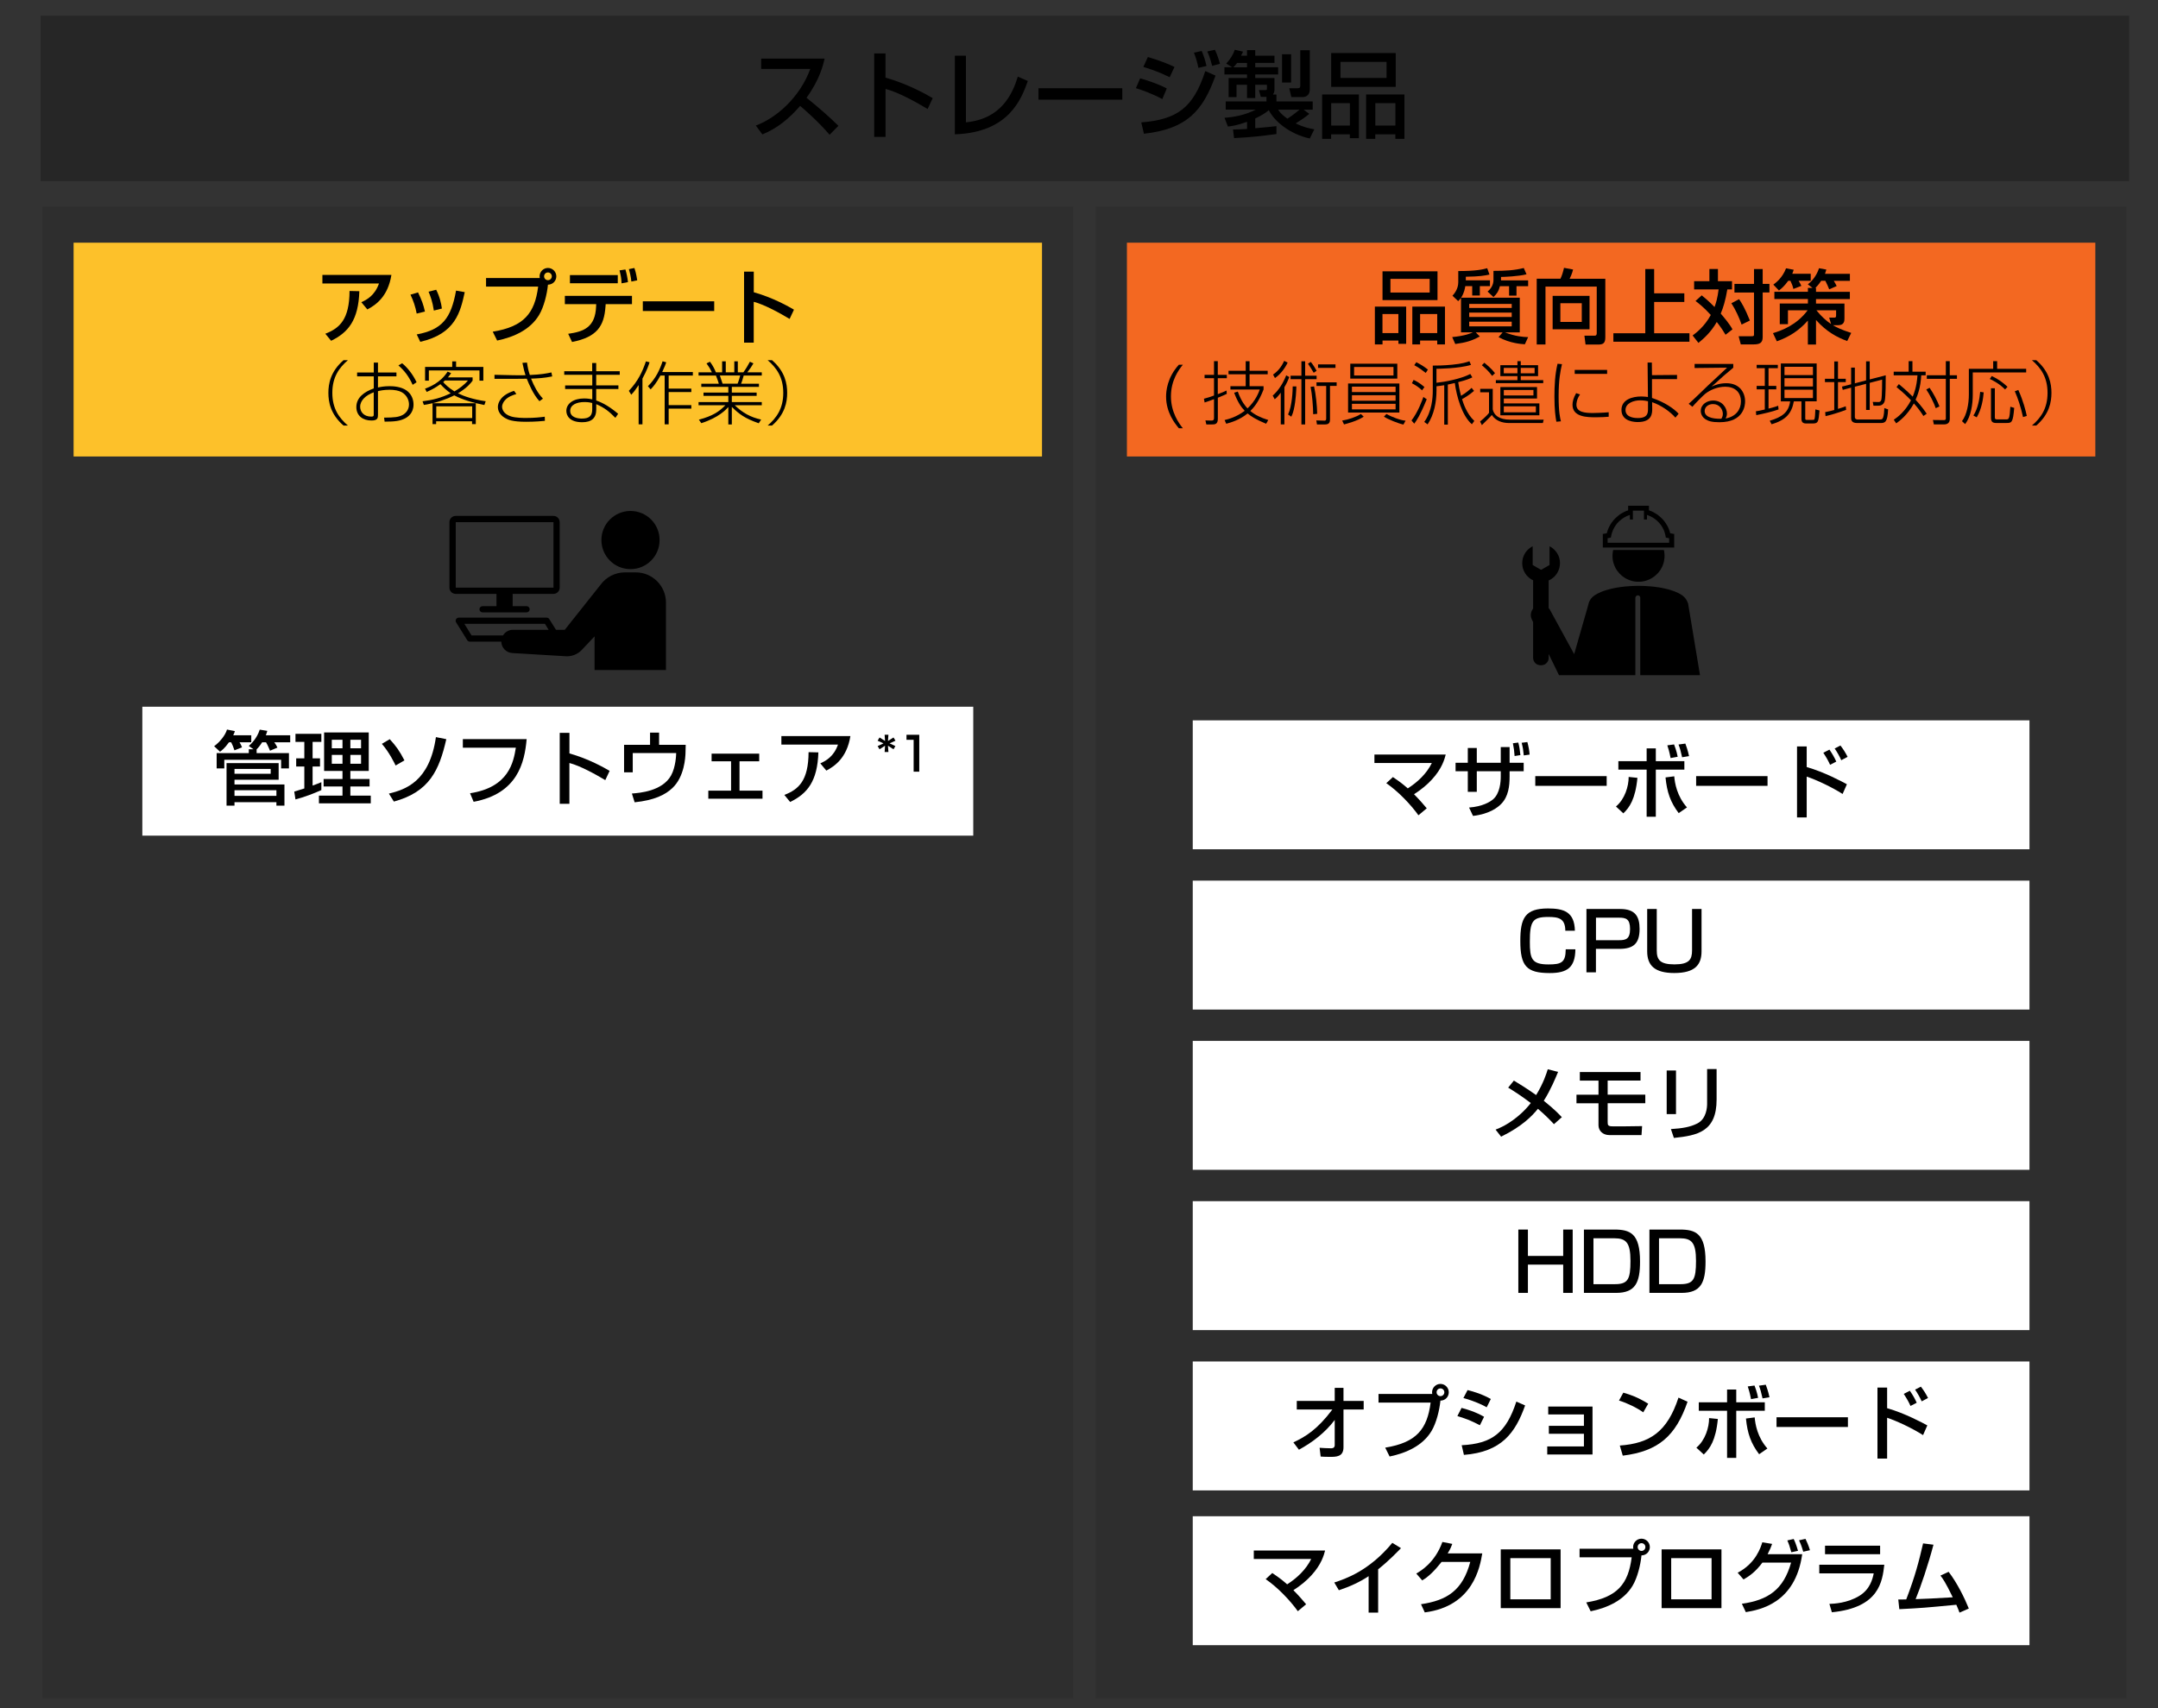 <?xml version="1.0" encoding="UTF-8"?>
<svg id="_レイヤー_1" data-name="レイヤー_1" xmlns="http://www.w3.org/2000/svg" viewBox="0 0 480 380">
  <rect x="0" y="0" width="480" height="380" fill="#333333" stroke="none"/>
  <defs>
    <style>
      .cls-1 {
        fill: #f36821;
      }

      .cls-2 {
        fill: #fff;
      }

      .cls-3 {
        isolation: isolate;
      }

      .cls-4 {
        opacity: .26;
      }

      .cls-5 {
        fill-rule: evenodd;
      }

      .cls-6 {
        opacity: .1;
      }

      .cls-7 {
        fill: #fdc12a;
      }
    </style>
  </defs>
  <g class="cls-6">
    <rect x="9.45" y="45.97" width="229.25" height="331.81"/>
  </g>
  <g class="cls-6">
    <rect x="243.74" y="45.97" width="229.25" height="331.81"/>
  </g>
  <g class="cls-3">
    <rect class="cls-7" x="16.37" y="53.99" width="215.4" height="47.56"/>
  </g>
  <g class="cls-3">
    <rect class="cls-1" x="250.66" y="53.99" width="215.4" height="47.56"/>
  </g>
  <g>
    <path d="M87.06,61.17c-.77,4.83-3.49,6.69-5.35,7.67l-1.34-1.61c1.2-.54,2.99-1.48,3.93-4.17h-12.59v-1.9h15.34ZM72.37,74.24c3.18-1.23,5.35-3.18,5.38-9.51l2.18.05c-.2,6.42-2.47,9.19-6.28,11.03l-1.29-1.57Z"/>
    <path d="M92.68,69.75c-.27-1.48-.72-2.83-1.38-4.2l1.68-.5c.84,1.72,1.2,2.75,1.54,4.26l-1.84.45ZM92.69,74.4c5.69-1.05,7.64-3.61,8.75-9.75l1.93.34c-.95,4.35-2.04,9.28-9.89,11.05l-.79-1.65ZM96.5,69.09c-.29-2-.77-3.24-1.18-4.2l1.7-.43c.8,1.56,1.13,3.11,1.27,4.18l-1.79.45Z"/>
    <path d="M109.6,73.79c6.94-1.13,9.35-4.11,10.1-10.03h-11.59v-1.91h11.96c-.02-.09-.05-.2-.05-.38,0-1.02.84-1.86,1.86-1.86s1.86.84,1.86,1.86c0,.97-.73,1.84-1.86,1.86-.21,2.15-.91,4.97-1.97,6.74-1.95,3.27-5.6,4.92-9.33,5.69l-.98-1.97ZM121.02,61.47c0,.48.39.86.86.86s.86-.38.86-.86-.38-.86-.86-.86-.86.38-.86.86Z"/>
    <path d="M140.57,65.82v1.84h-5.85l-.04.52c-.3,4.33-1.86,6.81-7.44,7.9l-.86-1.82c3.47-.48,6.04-1.45,6.21-6.1l.02-.5h-6.97v-1.84h14.93ZM137.41,61.2v1.82h-10.64v-1.82h10.64ZM138.25,63.03c-.04-1.14-.16-1.7-.45-2.88l1.31-.2c.29.97.46,1.84.57,2.81l-1.43.27ZM140.43,62.62c-.09-1-.34-2.07-.55-2.75l1.23-.25c.16.48.36,1.05.63,2.74l-1.31.27Z"/>
    <path d="M158.86,67.03v2.16h-15.88v-2.16h15.88Z"/>
    <path d="M167.66,60.43v4.58c4.35,1.23,7.74,3.18,8.94,3.88l-.97,2.06c-2-1.2-5.53-3.18-7.98-3.81v9.08h-2.15v-15.79h2.15Z"/>
    <path d="M77.38,80.13c-1.95,1.69-3.46,3.74-3.46,7.27s1.52,5.58,3.46,7.27h-.97c-2.91-2.51-3.37-5.26-3.37-7.27s.46-4.75,3.37-7.27h.97Z"/>
    <path d="M83.13,80.66h.94v2.21h4.11v.86h-4.11v2.47c.51-.11,1.32-.29,2.58-.29.83,0,2.51.09,3.74.93,1.23.86,1.59,2.15,1.59,3.16,0,1.9-1.27,2.78-1.95,3.11-1.06.51-2.07.69-4.48.69l-.12-.89c2.39-.02,3.25-.12,4.16-.61.66-.37,1.38-1.13,1.38-2.33,0-.92-.46-2.1-1.67-2.75-.58-.32-1.58-.51-2.62-.51-1.35,0-2.16.2-2.61.31v5.26c0,.69-.06,1.27-1.44,1.27-1.93,0-3.37-1.06-3.37-3,0-2.13,1.78-3.39,3.88-4.14v-2.68h-3.71v-.86h3.71v-2.21ZM83.13,87.27c-1.76.66-3.02,1.79-3.02,3.22,0,1.06.74,2.19,2.47,2.19.44,0,.55-.09.55-.43v-4.98ZM89.44,80.81c1.01.8,2.33,2.32,3.22,4.22l-.87.58c-.94-2.02-1.83-3.13-3.17-4.32l.83-.48Z"/>
    <path d="M94.55,86.46c.84-.31,3.39-1.24,5.01-3.79l.78.34c-.21.32-.37.55-.71.95h5.49v.72c-.35.48-1.17,1.56-3.25,2.82,1.36.67,3.34,1.35,6.16,1.76l-.29.84c-2.5-.48-5.01-1.23-6.7-2.15-.15.09-2.04,1.06-4.79,1.75h9.58v4.65h-.83v-.63h-7.99v.63h-.8v-4.65c-1.12.26-1.49.32-1.93.38l-.29-.81c2.3-.28,4.2-.78,6.26-1.79-.86-.58-1.58-1.23-2.29-2.02-1.2.89-2.33,1.41-3.05,1.73l-.38-.74ZM101.45,80.4v1.23h6.06v3.05h-.86v-2.28h-11.26v2.28h-.84v-3.05h6.04v-1.23h.86ZM105.03,90.4h-7.99v2.61h7.99v-2.61ZM98.96,84.65c-.11.11-.15.14-.38.35.35.4,1.12,1.23,2.5,2.07,1.09-.64,2.18-1.43,3-2.42h-5.12Z"/>
    <path d="M117.22,80.66c.15,1.06.32,1.83.63,2.76,2.47-.09,3.71-.34,4.8-.57l.18.89c-1.84.37-3.1.43-4.71.49.66,1.66,1.49,3.25,2.65,4.45l-.78.57c-1.44-1.56-2.41-3.99-2.82-5-1.29.03-2.45.03-3.02.03h-4.16v-.9l4.14.09c.77.02,2.28.02,2.76,0-.2-.61-.38-1.23-.69-2.75l1.01-.06ZM114.87,87.65c-.8.25-1.84.57-2.56,1.4-.26.29-.63.83-.63,1.44,0,.37.17,1.59,1.99,2.15,1.07.34,2.82.34,3.33.34,1.89,0,3.1-.14,4.17-.28l.03.92c-.58.06-2.15.21-4.19.21-3.04,0-4-.46-4.6-.8-.69-.37-1.67-1.2-1.67-2.48,0-1.01.69-2.7,3.6-3.6l.52.71Z"/>
    <path d="M131.72,82.58v-1.82h.89v1.82h5.24v.8h-5.24v2.36h4.94v.8h-4.94v2.55c.67.25,2.39.84,4.88,2.96l-.61.9c-1.44-1.46-2.45-2.25-4.26-3.04v1.2c0,1.89-1.04,2.82-3.11,2.82-2.79,0-3.54-1.43-3.54-2.53,0-1.61,1.58-2.76,3.96-2.76.84,0,1.46.12,1.81.2v-2.3h-6.04v-.8h6.04v-2.36h-6.24v-.8h6.24ZM131.72,89.65c-.37-.09-.83-.21-1.73-.21-1.73,0-3.16.64-3.16,1.95,0,1.5,1.73,1.73,2.58,1.73,1.82,0,2.32-.74,2.32-2.09v-1.38Z"/>
    <path d="M142.91,94.4h-.86v-8.74c-.51.78-1.06,1.56-1.64,2.15l-.54-.86c2.04-2.15,3.04-4.28,3.8-6.56l.81.2c-.17.55-.55,1.73-1.58,3.63v10.18ZM144.11,85.92c1.78-1.73,2.68-3.76,3.27-5.55l.81.23c-.14.4-.34,1-.89,2.16h6.81v.78h-5.38v2.91h5.04v.77h-5.04v2.9h5.04v.78h-5.04v3.5h-.89v-10.86h-.94c-.92,1.69-1.59,2.47-2.18,3.08l-.61-.71Z"/>
    <path d="M168.76,94.16c-3.17-1.12-4.34-2.04-5.98-3.63v3.9h-.78v-3.88c-.49.55-2.15,2.36-6.01,3.59l-.54-.78c3.07-.81,4.54-1.81,5.89-3.21h-5.96v-.71h6.62v-1.38h-5.52v-.72h5.52v-1.27h-6.01v-.71h3.89c-.12-.51-.51-1.5-.64-1.82h-3.86v-.71h2.97c-.34-.71-.67-1.27-1.2-1.99l.77-.37c.71.95,1.07,1.76,1.32,2.36h1.38v-2.45h.81v2.45h1.9v-2.45h.78v2.45h1.23c.6-.81,1.01-1.52,1.46-2.36l.78.37c-.4.69-.8,1.29-1.36,1.99h3.22v.71h-4.02c-.31,1.09-.41,1.41-.58,1.82h3.97v.71h-6.03v1.27h5.52v.72h-5.52v1.38h6.66v.71h-6.01c1.73,1.69,3.54,2.68,5.87,3.19l-.54.83ZM164.06,85.35c.23-.49.54-1.66.58-1.82h-4.52c.09.26.51,1.53.6,1.82h3.34Z"/>
    <path d="M171.72,80.13c2.91,2.51,3.37,5.26,3.37,7.27s-.46,4.75-3.37,7.27h-.97c1.95-1.69,3.47-3.74,3.47-7.27s-1.52-5.58-3.47-7.27h.97Z"/>
  </g>
  <g>
    <path d="M305.81,68.21h6.96v8.28h-1.72v-.73h-3.54v.86h-1.7v-8.41ZM319.74,66.76h-12.23v-6.4h12.23v6.4ZM307.5,74.1h3.54v-4.24h-3.54v4.24ZM318,62.04h-8.73v3.04h8.73v-3.04ZM314.14,68.21h7.26v8.41h-1.72v-.86h-3.81v.86h-1.73v-8.41ZM315.87,74.1h3.81v-4.24h-3.81v4.24Z"/>
    <path d="M324.98,66.26c-.18.23-.38.48-.64.73l-1.27-1.2c.34-.38,1.29-1.45,1.29-3v-2.49c3.92,0,5.37-.34,6.44-.63l.5,1.41c-1.05.23-2.25.45-5.26.48v.8h5.37v1.29h-2.25v2.09h-1.7v-2.09h-1.54c-.07.41-.21,1.47-.93,2.58h13.05v7.71h-3.31c2.41.91,3.97,1.02,5.17,1.06l-.73,1.59c-.79-.05-3.29-.21-5.85-1.59l.91-1.06h-5.99l.91.91c-1.82.98-3.02,1.34-5.46,1.68l-.68-1.54c2.88-.27,4.24-.88,4.61-1.06h-2.65v-7.69ZM326.79,67.61v.89h9.46v-.89h-9.46ZM326.79,69.54v.97h9.46v-.97h-9.46ZM326.79,71.56v1.04h9.46v-1.04h-9.46ZM339.54,61.02c-1.73.46-5.04.59-5.67.59v.77h6.03v1.29h-2.59v2.09h-1.65v-2.09h-2.04c-.27,1.05-.61,1.65-1.43,2.41l-1.31-1.22c.79-.64,1.31-1.56,1.31-2.56v-2.04c2.72,0,4.69-.12,6.74-.64l.61,1.4Z"/>
    <path d="M355.15,63.76h-11.39v12.88h-1.95v-14.63h5.28c.34-.73.57-1.47.79-2.43l2.02.38c-.21.89-.66,1.84-.77,2.06h7.94v13.02c0,1.31-.5,1.61-1.57,1.61h-2.83l-.25-1.98h2.31c.39,0,.43-.32.43-.59v-10.3ZM353.56,65.82v7.44h-8.21v-7.44h8.21ZM347.07,67.46v4.15h4.76v-4.15h-4.76Z"/>
    <path d="M367.93,59.86v5.4h6.71v1.91h-6.71v6.97h7.85v1.88h-16.92v-1.88h7.1v-14.29h1.97Z"/>
    <path d="M378.52,65.71c.54.43,1.5,1.22,2.84,2.59.32-.86.66-1.95.91-3.92h-5.45v-1.82h3.4v-2.72h1.9v2.72h3.13v1.82h-1.04c-.43,2.5-.91,4.06-1.47,5.38.75.88,1.99,2.33,2.61,3.51l-1.54,1.2c-.36-.61-.91-1.52-1.95-2.84-1.31,2.32-2.97,3.75-4.08,4.65l-1.29-1.65c.77-.57,2.63-1.97,4.04-4.56-1.66-1.81-2.75-2.63-3.4-3.11l1.38-1.25ZM386.82,66.55c.52.75,1.32,2.02,2.4,4.76l-1.84.89c-.54-1.56-1.36-3.34-2.27-4.74l1.72-.91ZM392.07,59.84v3.31h1.5v1.91h-1.5v9.93c0,1.38-.75,1.63-2.13,1.63h-2.74l-.48-1.82h2.81c.57,0,.61-.07.61-.45v-9.28h-4.35v-1.91h4.35v-3.31h1.93Z"/>
    <path d="M403.17,64.06l-1.06-.8c1.72-1.32,2.33-3.09,2.49-3.59l1.63.3c-.11.39-.18.63-.3.95h5.54v1.56h-3.58c.21.34.52.89.64,1.16l-1.66.73c-.18-.48-.59-1.39-.86-1.9h-.93c-.23.36-.57.86-1.29,1.59h.14v.86h7.53v1.61h-7.53v1h6.33v3.29c0,.52-.02,1.52-1.36,1.52h-1.22c.82.48,1.88,1.02,4.08,1.72l-.89,1.81c-2.24-.82-4.61-2.07-6.94-4.69v5.47h-1.81v-5.33c-1.99,2.22-4.06,3.58-6.9,4.61l-.86-1.82c1.9-.57,5.22-1.75,7.71-5.08h-4.38v3.09h-1.82v-4.6h6.26v-1h-7.46v-1.61h7.46v-.86h1.04ZM397.75,62.47c-.89,1.23-1.52,1.73-2.06,2.16l-1.25-1.31c.57-.43,2-1.47,2.83-3.63l1.7.32c-.12.36-.18.57-.32.89h4.11v1.56h-2.7c.18.29.45.75.61,1.14l-1.77.68c-.16-.68-.32-1.11-.66-1.82h-.48ZM406.87,70.66h1.14c.34,0,.39-.14.39-.54v-1.09h-4.38c1.13,1.41,2.27,2.41,3.27,3.06l-.43-1.43Z"/>
    <path d="M263.1,81.14c-.95,1.17-2.65,3.47-2.65,7.05s1.81,6.04,2.65,7.08h-.89c-.9-1.07-2.84-3.51-2.84-7.05,0-1.17.23-4.22,2.84-7.08h.89Z"/>
    <path d="M272.87,87.62c-.34.17-.86.41-1.99.86v4.71c0,1.23-.72,1.23-1.27,1.23h-1.29l-.2-.89,1.24.03c.38.02.67-.03.67-.57v-4.19c-1.06.4-1.52.55-2.09.74l-.15-.84c.74-.18,1.52-.45,2.24-.71v-3.86h-2.1v-.74h2.1v-3.04h.84v3.04h2.01v.74h-2.01v3.56c.89-.32,1.53-.61,1.95-.81l.05.75ZM272.38,93.45c1.03-.25,2.68-.71,4.48-2.06-.8-.83-1.56-1.93-2.35-4.02l.81-.26c.84,2.35,1.78,3.33,2.16,3.74,1.84-1.73,2.47-3.5,2.73-4.2h-6.53v-.74h3.4v-2.64h-3.82v-.78h3.82v-2.13h.86v2.13h4.03v.78h-4.03v2.64h3.11v.74c-1.12,2.94-2.35,4.19-2.94,4.78,1.04.88,2.27,1.47,3.99,2.01l-.48.83c-2.28-.94-3.33-1.64-4.12-2.29-1.76,1.44-3.7,2.01-4.75,2.29l-.37-.83Z"/>
    <path d="M283.08,88.01c1.37-1.2,2.33-2.81,3.01-4.51l.69.38c-.28.71-.58,1.4-1.09,2.25v8.28h-.81v-7.05c-.75.98-1.03,1.21-1.35,1.46l-.44-.81ZM286.41,80.66c-.55,1.18-1.55,2.58-2.82,3.44l-.43-.77c1.41-.94,2.1-2.24,2.48-3.05l.77.38ZM288.35,85.97c-.02.57-.08,3.01-.58,5.17-.08.31-.2.86-.55,1.56l-.72-.49c.92-1.96,1.04-5.47,1.03-6.24h.83ZM290.3,80.37v3.21h2.55v.77h-2.55v10.08h-.83v-10.08h-2.41v-.77h2.41v-3.21h.83ZM292.2,82.92c-.28-.52-.97-1.58-1.27-2.01l.63-.4c.6.75,1.01,1.46,1.29,1.98l-.64.43ZM292.29,85.97c.4,1.79.67,4.4.69,6.09l-.89.09c0-1.59-.25-4.54-.58-6.1l.78-.08ZM297.32,85.85h-1.49v7.44c0,.51-.08,1.13-1.04,1.13h-1.86l-.14-.89,1.79.05c.15,0,.4,0,.4-.41v-7.31h-2.15v-.81h4.48v.81ZM297.05,81.84h-3.88v-.78h3.88v.78Z"/>
    <path d="M303.32,92.7c-1.41.95-3.67,1.53-4.37,1.72l-.41-.86c1.38-.21,3.05-.77,4.16-1.46l.63.6ZM311.26,85.31v6.47h-11.41v-6.47h11.41ZM310.8,80.91v3.31h-10.46v-3.31h10.46ZM300.71,86.01v1.21h9.71v-1.21h-9.71ZM300.71,87.92v1.23h9.71v-1.23h-9.71ZM300.71,89.83v1.24h9.71v-1.24h-9.71ZM301.19,81.64v1.89h8.76v-1.89h-8.76ZM308.39,92.09c1.13.67,3.28,1.46,4.25,1.49l-.48.87c-1.2-.26-3.39-1.15-4.34-1.76l.57-.6Z"/>
    <path d="M313.96,93.54c1.49-1.95,2.39-4.54,2.64-5.23l.75.51c-1.49,3.62-2.28,4.77-2.78,5.43l-.61-.71ZM316.3,86.84c-.57-.6-1.5-1.21-2.25-1.58l.37-.74c.41.18,1.23.55,2.42,1.58l-.54.74ZM317.12,82.96c-.51-.41-1.55-1.21-2.55-1.72l.46-.66c1.09.57,1.67.92,2.58,1.64l-.49.74ZM327.87,86.96c-1.09.97-2.35,1.66-2.67,1.83.29.95,1.03,3.25,2.73,4.85l-.54.74c-2.21-1.9-3.4-6.21-3.8-9.17-.43.11-1.35.29-1.55.34v8.91h-.8v-8.76c-.71.12-1.26.18-1.72.23v.87c0,2.65-.54,5.44-1.98,7.61l-.74-.55c1.7-2.36,1.89-5.35,1.89-6.93v-5.6c.74,0,2.29,0,4.32-.2,2.19-.2,3.33-.58,3.83-.77l.35.81c-2.68.84-7.59.87-7.68.87v3.11c1.81-.18,5.34-.83,7.53-1.95l.45.75c-.55.26-1.21.58-3.14,1.06.09.66.25,1.62.63,3.04.18-.11,1.17-.67,2.35-1.76l.54.67Z"/>
    <path d="M332.02,91.04c.26,1.29,1.37,2.32,3.9,2.32h7.44l-.18.75h-7.5c-1.62,0-3.05-.54-3.85-1.79-.41.47-.6.66-2.22,2.25l-.4-.8c.14-.12,1.4-1.13,1.99-1.93v-4.57h-1.96v-.77h2.79v4.54ZM331.88,83.61c-.72-.98-1.33-1.55-2.27-2.36l.54-.55c.51.41,1.61,1.3,2.38,2.32l-.64.6ZM343.26,84.57v.66h-10.54v-.66h4.8v-.89h-3.8v-2.44h3.8v-.89h.74v.89h3.85v2.44h-3.85v.89h5ZM341.88,88.65h-7.39v1.09h7.91v2.65h-8.68v-6.29h8.16v2.54ZM337.52,81.84h-3.04v1.2h3.04v-1.2ZM341.08,86.76h-6.59v1.21h6.59v-1.21ZM341.62,90.4h-7.13v1.33h7.13v-1.33ZM341.34,81.84h-3.08v1.2h3.08v-1.2Z"/>
    <path d="M347.43,81.01c-.35,1.5-.75,3.46-.75,7.12s.34,4.88.51,5.6l-1.01.09c-.2-1.09-.43-2.71-.43-5.57,0-2.47.12-4.94.69-7.33l1,.09ZM351.44,87.75c-.8,1.15-.8,2.12-.8,2.3,0,1.67,1.95,1.83,3.65,1.83.23,0,2.45-.05,3.53-.17v1c-.87.06-1.61.12-2.76.12-1.95,0-5.29,0-5.29-2.78,0-.67.18-1.5.81-2.59l.86.29ZM357.47,82.29v.89h-7.21v-.89h7.21Z"/>
    <path d="M373.02,84.34h-5.57v4.19c2.79.92,4.88,2.36,5.92,3.51l-.71.87c-1.12-1.29-3.1-2.73-5.18-3.44l.02,1.38c.02,1.12-.06,3.04-3.19,3.04-.49,0-3.65,0-3.65-2.7,0-2.3,2.44-2.99,4.39-2.99.75,0,1.18.08,1.5.12l-.08-7.67h.95l.03,2.81,5.57-.05v.92ZM366.56,89.26c-.38-.08-.95-.2-1.76-.2-1.33,0-3.24.58-3.24,2.15,0,1.79,2.33,1.79,2.75,1.79,2.24,0,2.25-1.18,2.25-2.08v-1.66Z"/>
    <path d="M385.53,80.97v.83c-.48.4-1.49,1.23-2.09,1.76-1.92,1.73-2.13,1.93-2.75,2.44.8-.34,1.81-.75,3.3-.75,2.98,0,4.17,2.09,4.17,4.05,0,.74-.18,4.63-5.71,4.63-1.69,0-2.45-.26-3.08-.64-.58-.37-1.07-1.03-1.07-1.87,0-1.47,1.4-2.32,2.75-2.32,2.06,0,3.07,1.67,3.07,2.9,0,.49-.14.78-.29,1.1,2.35-.44,3.4-2.05,3.4-3.79,0-2.18-1.47-3.28-3.48-3.28-1.72,0-3.37.72-4.43,1.55-.51.4-2.3,2.22-2.88,2.91l-.83-.66c.74-.61,3.79-3.59,4.42-4.19.64-.61,3.56-3.28,4.12-3.85l-7.22.08v-.91h8.6ZM383.21,92.07c0-.95-.71-2.18-2.19-2.18-1.01,0-1.86.61-1.86,1.56,0,1.7,2.85,1.75,3.73,1.7.15-.28.32-.57.32-1.09Z"/>
    <path d="M395.59,91.09c-1.49.52-3.1.89-4.95,1.27l-.08-.86c.51-.08.89-.14,1.98-.4v-4.48h-1.81v-.77h1.81v-3.94h-1.81v-.75h4.71v.75h-2.07v3.94h1.73v.77h-1.73v4.28c.63-.17,1.62-.41,2.15-.64l.08.83ZM404.08,80.85v8.43h-2.54v3.77c0,.32.06.37.43.37h1.01c.44,0,.55-.03.6-.15.11-.26.17-1.15.21-2.19l.92.23c-.23,2.56-.26,2.9-1.55,2.9h-1.43c-.8,0-1.04-.41-1.04-1.07v-3.85h-1.69c-.46,2.53-1.61,4.12-4.95,5.09l-.41-.78c2.71-.81,4.2-1.83,4.54-4.31h-2.07v-8.43h7.97ZM403.25,81.6h-6.33v1.84h6.33v-1.84ZM403.25,84.14h-6.33v1.84h6.33v-1.84ZM403.25,86.69h-6.33v1.86h6.33v-1.86Z"/>
    <path d="M410.63,91.18c-2.15.78-3.43,1.12-4.58,1.4l-.08-.89c.89-.18,1.43-.32,2.02-.48v-6.2h-2.07v-.75h2.07v-3.85h.83v3.85h1.73v.75h-1.73v5.95c.67-.2,1.17-.37,1.73-.58l.08.8ZM415.07,84.63v-4.25h.81v4.03l3.56-.92c0,1.17,0,4.72-.21,5.63-.17.74-.66,1.13-1.43,1.13h-1.09l-.15-.84,1.24.03c.48.02.63-.38.66-.51.18-.72.18-4.42.18-4.48l-2.76.72v6.03h-.81v-5.81l-2.5.64v6.72c0,.51.41.58.67.58h4.83c.54,0,.64-.08.78-.43.18-.49.26-1.41.28-2.12l.84.29c-.15,2.9-.67,3.04-1.75,3.04h-5.15c-1.33,0-1.33-.81-1.33-1.15v-6.72l-1.86.49-.18-.72,2.04-.52v-3.71h.83v3.5l2.5-.66Z"/>
    <path d="M427.83,92.56c-.31-.49-.92-1.46-2.13-2.81-1.47,2.67-3.27,3.96-3.93,4.43l-.54-.8c.86-.58,2.53-1.84,3.83-4.33-1.46-1.5-2.53-2.38-3.22-2.94l.52-.66c1.75,1.44,2.65,2.36,3.08,2.79.29-.69.89-2.18,1.06-4.74h-5.29v-.81h3.33v-2.35h.84v2.35h2.94v.81h-.98c-.15,2.79-.84,4.51-1.26,5.43,1.36,1.47,2.04,2.48,2.47,3.11l-.74.51ZM430.56,90.81c-.32-1.04-1.38-3.13-2.1-4.16l.74-.38c.83,1.21,1.67,2.78,2.19,4.14l-.83.4ZM433.69,83.48h1.59v.8h-1.59v8.92c0,.97-.66,1.21-1.23,1.21h-2.32l-.2-.98,2.44.03c.11,0,.43,0,.43-.35v-8.83h-4.23v-.8h4.23v-3.13h.87v3.13Z"/>
    <path d="M444.22,80.35v1.7h6.46v.8h-11.88v4.94c0,2.19-.4,4.83-1.69,6.56l-.71-.66c1.09-1.41,1.53-3.91,1.53-5.89v-5.75h5.41v-1.7h.87ZM438.93,92.45c1.01-1.5,1.38-3.76,1.52-5.28l.78.12c-.11,1.35-.43,3.68-1.55,5.55l-.75-.4ZM445.98,86.64c-1.18-1.21-2.45-1.89-3.39-2.33l.43-.66c1.47.69,2.51,1.46,3.51,2.41l-.55.58ZM443.71,86.37v6.41c0,.4.05.52.49.52h1.99c.64,0,.8,0,.97-2.82l.86.26c-.28,3.27-.54,3.36-1.75,3.36h-2.27c-.8,0-1.15-.29-1.15-1.18v-6.55h.86ZM449.98,92.78c-.54-2.39-1.12-4.11-1.83-5.74l.78-.29c1.15,2.56,1.63,4.6,1.89,5.78l-.84.25Z"/>
    <path d="M452.93,80.13c2.91,2.51,3.37,5.26,3.37,7.27s-.46,4.75-3.37,7.27h-.97c1.95-1.69,3.47-3.74,3.47-7.27s-1.52-5.58-3.47-7.27h.97Z"/>
  </g>
  <g>
    <rect class="cls-2" x="31.66" y="157.22" width="184.82" height="28.68"/>
    <g>
      <path d="M50.94,165.12c-.98,1.38-1.68,1.88-2,2.11l-1.31-1.23c1.18-.84,2.49-2.4,2.86-3.7l1.75.34c-.07.29-.13.45-.36.93h4.01v1.56h-2.61c.21.34.43.77.55,1.13l-1.68.66c-.18-.59-.5-1.36-.73-1.79h-.48ZM56.38,166.68l-1.04-.73c.48-.43,1.81-1.65,2.43-3.63l1.68.27c-.07.25-.13.52-.32.98h5.42v1.56h-3.54c.25.36.5.73.7,1.18l-1.65.7c-.14-.32-.5-1.23-.89-1.88h-.86c-.48.75-.89,1.25-1.23,1.57v.84h7.19v3.4h-1.74v-1.91h-12.64v1.91h-1.7v-3.4h7.15v-.86h1.04ZM50.39,169.77h11.59v3.7h-9.82v1.04h11.11v4.72h-1.79v-.77h-9.32v.77h-1.77v-9.46ZM52.16,172.13h8.05v-1.07h-8.05v1.07ZM52.16,177.05h9.32v-1.25h-9.32v1.25Z"/>
      <path d="M65.45,176.1c.5-.14.63-.18,2.24-.7v-4.88h-1.81v-1.81h1.81v-3.67h-1.97v-1.79h5.76v1.79h-1.95v3.67h1.65v1.81h-1.65v4.24c.61-.21,1.11-.41,1.95-.75v1.75c-1.47.68-3.95,1.63-5.76,2.08l-.27-1.74ZM72.08,162.94h9.94v8.57h-4.09v1.79h4.27v1.66h-4.27v2.04h4.54v1.72h-11.53v-1.72h5.24v-2.04h-4.2v-1.66h4.2v-1.79h-4.09v-8.57ZM73.8,164.57v1.9h2.38v-1.9h-2.38ZM73.8,167.93v1.98h2.38v-1.98h-2.38ZM77.93,164.57v1.9h2.38v-1.9h-2.38ZM77.93,167.93v1.98h2.38v-1.98h-2.38Z"/>
      <path d="M88,170.31c-.23-.5-1.43-2.97-3.06-4.83l1.75-1.04c1.45,1.59,2.16,2.59,3.27,4.72l-1.97,1.14ZM86.5,176.55c3.67-.91,9.05-2.65,10.46-12.57l2.31.46c-1.59,6.96-3.77,11.73-11.66,13.88l-1.11-1.77Z"/>
      <path d="M117.14,164.44c-.46,5.2-2.02,12.12-11.79,13.93l-.8-1.9c8.67-1.32,9.67-6.97,10.19-10.14h-11.79v-1.9h14.18Z"/>
      <path d="M126.66,163.03v4.58c4.35,1.23,7.74,3.18,8.94,3.88l-.97,2.06c-2-1.2-5.53-3.18-7.98-3.81v9.08h-2.15v-15.79h2.15Z"/>
      <path d="M146.6,162.98v2.72h5.92l-.04,1.63c-.02,1.18-.25,5.47-2.92,7.98-1.59,1.52-4.06,2.72-8.4,3.17l-.61-1.95c1.68-.13,6.74-.5,8.71-4.01,1.04-1.86,1.14-4.58,1.14-4.99h-9.66v4.29h-1.93v-6.12h5.78v-2.72h2Z"/>
      <path d="M168.87,167.66v1.7h-4.38v6.53h5.11v1.79h-12.05v-1.79h5.06v-6.53h-4.33v-1.7h10.59Z"/>
      <path d="M189.15,163.76c-.77,4.83-3.49,6.69-5.35,7.67l-1.34-1.61c1.2-.54,2.99-1.48,3.93-4.17h-12.59v-1.9h15.34ZM174.47,176.84c3.18-1.23,5.35-3.18,5.38-9.51l2.18.05c-.2,6.42-2.47,9.19-6.28,11.03l-1.29-1.57Z"/>
      <path d="M197.61,163.46l-.1,1.38,1.23-.78.44.72-1.31.59,1.29.61-.42.71-1.23-.8.1,1.41h-.84l.09-1.41-1.22.8-.43-.71,1.3-.61-1.31-.59.44-.72,1.22.78-.09-1.38h.84Z"/>
      <path d="M204.47,163.46v8.21h-1.25v-7.09h-1.59v-1.12h2.84Z"/>
    </g>
  </g>
  <g>
    <rect class="cls-2" x="265.3" y="160.25" width="186.11" height="28.68"/>
    <g>
      <path d="M315.5,181.37c-1.7-2.38-4.49-5.31-7.15-7.14l1.47-1.36c1.56,1.04,2.49,1.79,3.31,2.52,2.22-1.43,4.18-3.27,5.35-5.65h-12.77v-1.88h15.86c-.25.95-.79,3.09-3.08,5.56-.95,1.04-2.31,2.22-3.97,3.27,1.3,1.31,2.22,2.41,2.83,3.13l-1.84,1.54Z"/>
      <path d="M333.81,166.19h1.97v3.5h3.13v1.88h-3.13v1.14c0,2.13-.25,4.47-1.86,6.12-.7.72-2.52,2.25-6.28,2.68l-.88-1.86c3.06-.23,4.7-1.29,5.33-1.82,1.54-1.31,1.72-3.88,1.72-5.08v-1.18h-5.33v4.58h-2v-4.58h-2.72v-1.88h2.72v-3.29h2v3.29h5.33v-3.5ZM336.89,168.19c-.11-1.34-.14-1.63-.38-2.84l1.2-.16c.27,1.02.32,1.48.47,2.79l-1.29.21ZM338.93,168.05c-.14-1.38-.16-1.54-.47-2.81l1.27-.16c.23.86.45,1.91.5,2.79l-1.3.18Z"/>
      <path d="M357.37,172.66v2.16h-15.88v-2.16h15.88Z"/>
      <path d="M359.43,179.42c1.98-1.64,2.84-4.51,2.83-6.58l1.95.2c-.46,4.83-1.82,6.63-3.13,7.9l-1.64-1.52ZM368.3,166.49v2.84h6.35v1.88h-6.35v10.48h-2.04v-10.48h-6.29v-1.88h6.29v-2.84h2.04ZM372.4,172.7c.12,1.52.61,4.42,2.83,6.92l-1.84,1.27c-1.81-2.38-2.61-4.63-2.93-7.94l1.95-.25ZM371.59,168.64c-.3-1.52-.52-2.18-.73-2.83l1.5-.2c.11.29.57,1.47.8,2.74l-1.57.29ZM374.15,168.46c-.32-1.45-.48-1.99-.8-2.83l1.52-.21c.16.45.57,1.52.82,2.79l-1.54.25Z"/>
      <path d="M393.15,172.66v2.16h-15.88v-2.16h15.88Z"/>
      <path d="M401.86,166.06v4.58c3.97,1.13,7.99,3.31,8.94,3.83l-.95,2.16c-2.31-1.48-5.78-3.13-7.99-3.86v9.08h-2.15v-15.79h2.15ZM407.06,170.14c-.36-.8-.72-1.48-1.5-2.68l1.36-.7c.73,1.09,1.11,1.75,1.52,2.67l-1.38.71ZM409.55,169.12c-.39-.88-.96-1.88-1.47-2.61l1.29-.66c.7.93,1.02,1.43,1.59,2.52l-1.41.75Z"/>
    </g>
  </g>
  <g>
    <rect class="cls-2" x="265.3" y="195.91" width="186.11" height="28.68"/>
    <g>
      <path d="M348.17,207.03c-.02-2.72-1.5-3.04-3.79-3.04-3.49,0-4.1.91-4.1,5.53,0,3.76.39,5.03,4.15,5.03,2.84,0,3.81-.41,3.83-3.36h2.15c-.05,4.04-1.81,5.28-5.7,5.28-5.19,0-6.55-1.56-6.55-7.15,0-5.1,1.06-7.22,6.15-7.22,3.49,0,5.9.72,5.99,4.95h-2.13Z"/>
      <path d="M360.4,202.22c3.29,0,4.29,1.63,4.29,4.42,0,3.22-1.3,4.45-4.52,4.45h-5.19v5.22h-2.11v-14.09h7.53ZM354.99,204.15v5.01h5.13c1.45,0,2.45-.21,2.45-2.49s-.95-2.52-2.45-2.52h-5.13Z"/>
      <path d="M368.51,202.22v9.19c0,2.04.63,3.13,3.93,3.13s3.92-1.09,3.92-3.13v-9.19h2.11v9.41c0,2.99-1.45,4.83-6.06,4.83-4.36,0-6.03-1.68-6.03-4.83v-9.41h2.13Z"/>
    </g>
  </g>
  <g>
    <rect class="cls-2" x="265.3" y="231.56" width="186.11" height="28.68"/>
    <g>
      <path d="M345.64,250.09c-.61-.66-1.59-1.73-3.56-3.43-1.29,1.59-3.43,3.86-8.19,6.21l-1.23-1.57c.84-.34,3-1.16,5.67-3.58.84-.77,1.61-1.61,2.16-2.34-2.4-1.81-3.92-2.74-5.03-3.42l1.27-1.57c1.13.68,2.83,1.72,4.95,3.22,1.68-2.75,2.29-4.81,2.59-5.74l2.29.59c-.52,1.25-1.63,3.99-3.18,6.42,2.27,1.81,3.36,2.95,4.02,3.65l-1.77,1.57Z"/>
      <path d="M364.9,238.48v1.91h-7.31v3.13h8.37v1.91h-8.37v4.17c0,.71.07.97,1.13.97h2.7c.61,0,3.27-.05,3.83-.05l-.13,2h-7.1c-1.57,0-2.47-1.02-2.47-2.18v-4.9h-4.9v-1.91h4.9v-3.13h-4.15v-1.91h13.5Z"/>
      <path d="M372.79,247.85h-2.07v-9.71h2.07v9.71ZM381.82,244.62c0,7.15-4.26,7.98-9.5,8.53l-.66-1.97c2.59-.16,4.31-.46,5.87-1.25,2.07-1.05,2.18-3.68,2.18-4.36v-7.74h2.11v6.8Z"/>
    </g>
  </g>
  <g>
    <rect class="cls-2" x="265.3" y="267.22" width="186.11" height="28.68"/>
    <g>
      <path d="M339.85,273.53v5.87h7.85v-5.87h2.11v14.09h-2.11v-6.29h-7.85v6.29h-2.13v-14.09h2.13Z"/>
      <path d="M359.05,273.53c3.54,0,5.74.84,5.74,7.1,0,4.67-1,6.99-5.33,6.99h-7.15v-14.09h6.74ZM354.43,275.47v10.21h4.76c2.93,0,3.47-1.09,3.47-5.17s-.96-5.04-3.61-5.04h-4.61Z"/>
      <path d="M373.62,273.53c3.54,0,5.74.84,5.74,7.1,0,4.67-1,6.99-5.33,6.99h-7.15v-14.09h6.74ZM369.01,275.47v10.21h4.76c2.93,0,3.47-1.09,3.47-5.17s-.96-5.04-3.61-5.04h-4.61Z"/>
    </g>
  </g>
  <g>
    <rect class="cls-2" x="265.3" y="302.88" width="186.11" height="28.68"/>
    <g>
      <path d="M287.69,320.87c2.68-1.25,5.31-2.83,8.67-7.31h-7.92v-1.91h8.44v-2.9h1.95v2.9h4.49v1.91h-4.49v8.39c0,2.15-1.59,2.15-3.08,2.15-.91,0-1.52-.04-2-.07l-.23-1.95c.75.05,1.72.11,2.54.11.21,0,.82,0,.82-.7v-5.6c-2.11,2.79-4.9,4.95-7.96,6.62l-1.23-1.63Z"/>
      <path d="M308.11,322.05c6.94-1.13,9.35-4.11,10.1-10.03h-11.59v-1.91h11.96c-.02-.09-.05-.2-.05-.38,0-1.02.84-1.86,1.86-1.86s1.86.84,1.86,1.86c0,.97-.73,1.84-1.86,1.86-.21,2.15-.91,4.97-1.97,6.74-1.95,3.27-5.6,4.92-9.33,5.69l-.98-1.97ZM319.54,309.73c0,.48.39.86.86.86s.86-.38.86-.86-.38-.86-.86-.86-.86.38-.86.86Z"/>
      <path d="M329.17,317.06c-2.34-1.16-2.4-1.2-5.01-2.04l.93-1.81c.86.21,3.08.84,5.01,1.97l-.93,1.88ZM325.12,321.51c6.74-.34,9.89-2.75,12.16-9.71l1.95.86c-2.18,6.12-5.24,10.34-13.61,11l-.5-2.15ZM330.69,313.07c-2.18-1.22-4.61-1.9-5.19-2.06l.93-1.77c.61.16,2.9.71,5.17,1.98l-.91,1.84Z"/>
      <path d="M354.22,312.91v10.66h-10.07v-1.79h8.16v-2.81h-7.8v-1.77h7.8v-2.54h-7.94v-1.75h9.85Z"/>
      <path d="M365.51,314.2c-1.34-.98-3.56-2.07-5.4-2.63l.96-1.75c1.57.45,3.13.97,5.54,2.45l-1.11,1.93ZM360.29,321.58c6.69-.48,10.57-3.06,13.05-10.66l2.02.91c-2.63,7.64-6.49,11.02-14.41,12l-.66-2.25Z"/>
      <path d="M377.32,322.05c1.98-1.64,2.84-4.51,2.83-6.58l1.95.2c-.46,4.83-1.82,6.63-3.13,7.9l-1.65-1.52ZM386.19,309.12v2.84h6.35v1.88h-6.35v10.48h-2.04v-10.48h-6.29v-1.88h6.29v-2.84h2.04ZM390.29,315.32c.13,1.52.61,4.42,2.83,6.92l-1.84,1.27c-1.81-2.38-2.61-4.63-2.93-7.94l1.95-.25ZM389.48,311.26c-.3-1.52-.52-2.18-.73-2.83l1.5-.2c.11.29.57,1.47.8,2.74l-1.57.29ZM392.04,311.09c-.32-1.45-.48-1.99-.8-2.83l1.52-.21c.16.45.57,1.52.82,2.79l-1.54.25Z"/>
      <path d="M411.03,315.29v2.16h-15.88v-2.16h15.88Z"/>
      <path d="M419.75,308.69v4.58c3.97,1.13,7.99,3.31,8.94,3.83l-.95,2.16c-2.31-1.48-5.78-3.13-7.99-3.86v9.08h-2.15v-15.79h2.15ZM424.95,312.77c-.36-.8-.72-1.48-1.5-2.68l1.36-.7c.73,1.09,1.11,1.75,1.52,2.67l-1.38.71ZM427.44,311.75c-.39-.88-.97-1.88-1.47-2.61l1.29-.66c.7.93,1.02,1.43,1.59,2.52l-1.41.75Z"/>
    </g>
  </g>
  <g>
    <rect class="cls-2" x="265.3" y="337.31" width="186.11" height="28.68"/>
    <g>
      <path d="M288.67,358.43c-1.7-2.38-4.49-5.31-7.15-7.13l1.47-1.36c1.56,1.04,2.49,1.79,3.31,2.52,2.22-1.43,4.18-3.27,5.35-5.65h-12.77v-1.88h15.86c-.25.95-.79,3.09-3.08,5.56-.95,1.04-2.31,2.22-3.97,3.27,1.3,1.31,2.22,2.41,2.83,3.13l-1.84,1.54Z"/>
      <path d="M306.55,358.74h-2.13v-8.1c-2.04,1.36-4.29,2.36-6.62,3.13l-1.02-1.72c2.41-.79,7.73-2.54,12.91-8.82l1.93,1.18c-.7.71-2.59,2.72-5.08,4.7v9.62Z"/>
      <path d="M329.7,345.57c-.52,3-1.99,11.75-12.79,13.13l-.84-1.82c5.83-.86,9.26-3.08,10.96-9.41h-6.38c-1.61,2.04-2.97,3.34-4.31,4.11l-1.32-1.52c1.07-.63,4.15-2.45,5.81-7.03l2.2.43c-.21.57-.39,1.07-1.02,2.11h7.69Z"/>
      <path d="M347.12,344.68v13.07h-13.31v-13.07h13.31ZM344.92,346.63h-8.98v9.16h8.98v-9.16Z"/>
      <path d="M352.83,356.48c6.94-1.13,9.35-4.11,10.1-10.03h-11.59v-1.91h11.96c-.02-.09-.05-.2-.05-.38,0-1.02.84-1.86,1.86-1.86s1.86.84,1.86,1.86c0,.97-.73,1.84-1.86,1.86-.21,2.15-.91,4.97-1.97,6.74-1.95,3.27-5.6,4.92-9.33,5.69l-.98-1.97ZM364.26,344.16c0,.48.39.86.86.86s.86-.38.86-.86-.38-.86-.86-.86-.86.38-.86.86Z"/>
      <path d="M382.9,344.68v13.07h-13.31v-13.07h13.31ZM380.7,346.63h-8.98v9.16h8.98v-9.16Z"/>
      <path d="M386.5,349.88c4.04-2.11,5.13-5.63,5.49-6.78l2.18.36c-.21.61-.48,1.29-1,2.29h7.69c-1.52,10.98-9.51,12.38-12.54,12.89l-.88-1.86c5.81-.82,9.25-3.11,10.95-9.16h-6.38c-1.52,2.02-2.77,2.93-4.2,3.75l-1.31-1.5ZM398.44,345.32c-.41-1.45-.5-1.75-.89-2.63l1.41-.32c.2.39.5,1.02.97,2.63l-1.48.32ZM401.09,345.2c-.39-1.39-.73-2.11-.93-2.54l1.43-.32c.3.64.63,1.32,1,2.52l-1.5.34Z"/>
      <path d="M419.12,348.1c-.43,3.72-1.13,9.55-11.66,10.57l-.55-1.86c1.02-.04,4.01-.16,6.69-1.81,2.38-1.47,2.92-3.77,3.17-4.99h-12.11v-1.91h14.47ZM418.19,343.86v1.9h-12.25v-1.9h12.25Z"/>
      <path d="M433.43,349.67c1.93,2.52,3.54,5.83,4.49,8.17l-2.07.91c-.23-.64-.38-1-.71-1.75-6.89.66-7.64.73-12.68.98l-.23-2.15c.41.02,1.29-.02,1.77-.02,2.04-5.33,2.79-8.37,3.75-12.46l2.31.29c-1.16,4.4-2.86,9.44-3.97,12.11,2.79-.09,3.34-.13,8.26-.41-1.66-3.43-2.25-4.2-2.74-4.83l1.82-.84Z"/>
    </g>
  </g>
  <g>
    <path class="cls-5" d="M110.43,132.12v2.73h-3.09c-.39,0-.7.32-.7.69s.31.69.7.69h9.78c.39,0,.7-.31.7-.69s-.31-.69-.7-.69h-3.09v-2.73h9.07c.76,0,1.39-.61,1.39-1.39v-14.57c0-.78-.63-1.39-1.39-1.39h-21.74c-.76,0-1.39.61-1.39,1.39v14.57c0,.78.63,1.39,1.39,1.39h9.07ZM101.37,116.16h21.74v14.57h-21.74v-14.57h0Z"/>
    <path class="cls-5" d="M133.77,120.14c0-3.57,2.89-6.47,6.47-6.47s6.47,2.89,6.47,6.47-2.89,6.47-6.47,6.47-6.47-2.89-6.47-6.47h0Z"/>
    <path class="cls-5" d="M141.44,127.33h-2.42c-2.22,0-4.2,1.07-5.42,2.73l-7.98,10.05h-1.95l-1.49-2.38c-.13-.21-.35-.33-.58-.33h-19.55c-.25,0-.49.14-.61.36-.13.22-.11.49.01.69l2.47,3.96c.13.21.35.33.58.33h7c.03,1.36,1.11,2.48,2.5,2.54l11.85.71c1.33.08,2.63-.43,3.54-1.39l2.86-3.03v7.48h15.88v-15.01c0-3.7-3.02-6.71-6.73-6.71h0ZM103.3,138.78h17.91l.82,1.33h-7.84c-.97-.04-1.83.47-2.31,1.25h-6.99l-1.6-2.58h0Z"/>
  </g>
  <g>
    <polygon class="cls-5" points="358.82 122.35 358.82 122.35 358.75 122.66 358.71 122.99 358.68 123.31 358.67 123.64 358.67 123.64 358.67 123.94 358.69 124.24 358.73 124.53 358.78 124.82 358.84 125.09 358.93 125.36 359.02 125.63 359.12 125.89 359.24 126.15 359.36 126.4 359.5 126.64 359.65 126.88 359.82 127.09 359.99 127.31 360.17 127.53 360.36 127.72 360.57 127.91 360.77 128.1 360.99 128.27 361.22 128.43 361.46 128.58 361.69 128.72 361.95 128.85 362.2 128.96 362.47 129.07 362.73 129.15 363 129.24 363.29 129.3 363.58 129.36 363.87 129.39 364.15 129.41 364.45 129.41 364.45 129.41 364.76 129.41 365.04 129.39 365.33 129.36 365.62 129.3 365.9 129.24 366.18 129.15 366.44 129.07 366.7 128.96 366.96 128.85 367.2 128.72 367.45 128.58 367.68 128.43 367.92 128.27 368.14 128.1 368.34 127.91 368.55 127.72 368.74 127.53 368.92 127.31 369.09 127.09 369.26 126.88 369.41 126.64 369.54 126.4 369.67 126.15 369.79 125.89 369.89 125.63 369.98 125.36 370.06 125.09 370.12 124.82 370.17 124.53 370.21 124.24 370.23 123.94 370.24 123.64 370.24 123.64 370.23 123.31 370.2 122.99 370.16 122.66 370.09 122.35 358.82 122.35 358.82 122.35 358.82 122.35"/>
    <path class="cls-5" d="M365.66,113.6v1.97h.67v-1.02h0l.41.15.4.18.38.2.37.23.34.25.33.27.3.3.29.31.27.34.23.35.22.38.19.38.16.41.12.41.11.44.07.44.74.14v1.01h-13.68v-1.01l.73-.14h0l.08-.44.1-.44.14-.41.16-.41.19-.38.22-.38.23-.35.26-.34.29-.31.32-.3.33-.27.34-.25.37-.23.38-.2.4-.18.41-.15v1.02h.67v-1.97h2.42ZM366.76,112.51h-4.62v1.02h0l-.44.16-.43.19-.4.22-.4.23-.37.26-.34.29-.34.3-.32.31-.29.34-.27.35-.26.38-.22.38-.21.41-.18.42-.15.42-.12.44-.89.16v3.02h15.88v-3.02l-.89-.16h0l-.12-.44-.15-.42-.18-.42-.21-.41-.23-.38-.25-.38-.27-.35-.29-.34-.32-.31-.34-.3-.34-.29-.38-.26-.38-.23-.4-.22-.43-.19-.44-.16v-1.02h0Z"/>
    <polygon class="cls-5" points="340.76 137.88 341.01 138.39 341.01 146.35 341.01 146.35 341.02 146.52 341.05 146.68 341.09 146.84 341.14 146.99 341.21 147.13 341.29 147.27 341.39 147.39 341.48 147.51 341.61 147.61 341.73 147.71 341.87 147.79 342 147.86 342.15 147.91 342.32 147.95 342.48 147.98 342.65 147.99 342.84 147.99 342.84 147.99 343 147.98 343.17 147.95 343.32 147.91 343.47 147.86 343.62 147.79 343.75 147.71 343.88 147.61 343.99 147.51 344.09 147.39 344.19 147.27 344.27 147.13 344.34 146.99 344.4 146.84 344.44 146.68 344.46 146.52 344.46 146.35 344.46 145.48 346.77 150.21 346.77 150.21 346.79 150.21 351.48 150.21 363.75 150.21 363.75 133.01 363.75 133.01 363.76 132.9 363.81 132.79 363.85 132.69 363.91 132.61 364 132.54 364.09 132.5 364.19 132.46 364.3 132.46 364.3 132.46 364.41 132.46 364.52 132.5 364.61 132.54 364.69 132.61 364.76 132.69 364.8 132.79 364.84 132.9 364.84 133.01 364.84 150.21 378.13 150.21 375.51 134.44 375.51 134.44 375.51 134.39 375.47 134.24 375.38 134.01 375.26 133.73 375.18 133.57 375.08 133.4 374.96 133.23 374.82 133.06 374.67 132.88 374.49 132.71 374.3 132.54 374.08 132.38 374.08 132.38 373.73 132.16 373.32 131.94 372.88 131.74 372.4 131.54 371.9 131.37 371.35 131.19 370.78 131.04 370.16 130.9 369.53 130.76 368.86 130.65 368.18 130.56 367.47 130.48 366.74 130.42 365.99 130.37 365.23 130.34 364.45 130.33 364.45 130.33 363.72 130.34 363.03 130.37 362.33 130.41 361.65 130.46 360.99 130.53 360.35 130.61 359.72 130.71 359.12 130.82 358.54 130.94 358 131.08 357.46 131.23 356.96 131.38 356.49 131.54 356.06 131.72 355.65 131.91 355.26 132.1 355.26 132.1 355.02 132.24 354.8 132.36 354.59 132.52 354.4 132.65 354.24 132.8 354.07 132.97 353.94 133.12 353.81 133.28 353.72 133.43 353.62 133.6 353.54 133.75 353.47 133.9 353.42 134.03 353.38 134.18 353.34 134.31 353.31 134.44 353.31 134.44 352.99 135.58 352.21 138.3 350.14 145.52 344.81 135.77 344.81 135.77 344.74 135.64 344.66 135.51 344.56 135.39 344.46 135.28 344.46 129.13 344.46 129.13 344.74 129 345 128.85 345.24 128.68 345.49 128.49 345.71 128.3 345.91 128.08 346.1 127.85 346.28 127.6 346.43 127.36 346.57 127.08 346.69 126.81 346.79 126.52 346.87 126.22 346.92 125.92 346.97 125.6 346.98 125.29 346.98 125.29 346.97 124.97 346.94 124.67 346.88 124.39 346.82 124.1 346.72 123.82 346.61 123.55 346.47 123.29 346.34 123.04 346.17 122.81 345.99 122.58 345.8 122.37 345.6 122.17 345.38 121.99 345.15 121.81 344.9 121.66 344.66 121.53 344.66 125.69 342.86 126.73 342.86 126.73 342.84 126.73 342.7 126.73 340.91 125.69 340.91 121.53 340.91 121.53 340.66 121.66 340.42 121.81 340.19 121.99 339.97 122.17 339.76 122.37 339.57 122.58 339.39 122.81 339.23 123.04 339.09 123.29 338.96 123.55 338.85 123.82 338.75 124.1 338.68 124.39 338.63 124.67 338.6 124.97 338.59 125.29 338.59 125.29 338.6 125.6 338.63 125.9 338.68 126.21 338.76 126.49 338.86 126.78 338.97 127.05 339.11 127.31 339.26 127.57 339.43 127.81 339.61 128.04 339.82 128.25 340.02 128.45 340.25 128.63 340.5 128.81 340.75 128.96 341.01 129.09 341.01 135.39 341.01 135.39 340.91 135.51 340.83 135.66 340.75 135.8 340.68 135.95 340.62 136.1 340.57 136.25 340.54 136.42 340.51 136.58 340.5 136.74 340.5 136.91 340.51 137.07 340.54 137.24 340.57 137.4 340.62 137.55 340.68 137.72 340.76 137.88 340.76 137.88 340.76 137.88 340.76 137.88"/>
  </g>
  <g class="cls-4">
    <rect x="9.04" y="3.49" width="464.53" height="36.81"/>
  </g>
  <g>
    <path d="M168.11,27.93c4.49-1.64,9.79-6.21,12.12-12.6h-10.92v-2.29h14.11c-.29,1.26-1.03,4.58-4.03,8.71,2.46,1.97,4.85,4.03,7.1,6.24l-1.97,1.99c-2.37-2.79-5.58-5.63-6.55-6.42-2.44,2.81-5.08,5-8.4,6.34l-1.45-1.97Z"/>
    <path d="M196.96,11.89v5.38c5.1,1.45,9.09,3.74,10.5,4.56l-1.13,2.42c-2.35-1.41-6.49-3.74-9.36-4.47v10.67h-2.52V11.89h2.52Z"/>
    <path d="M214.84,27.21c7.89-.73,10.39-6.36,11.55-10.16l2.23.97c-1.47,4.09-4.24,11.46-16.23,11.86V12.39h2.46v14.82Z"/>
    <path d="M249.63,19.63v2.54h-18.64v-2.54h18.64Z"/>
    <path d="M258.54,22.05c-2.46-1.34-5-2.16-5.88-2.44l.94-2.18c.32.08,3.78,1.07,5.92,2.25l-.99,2.37ZM253.85,27.23c7.94-.65,11.55-3.17,14.24-11.42l2.27,1.01c-2.81,7.87-6.4,11.88-15.92,12.93l-.59-2.52ZM260.17,17.18c-2.22-1.11-4.22-1.81-5.86-2.29l1.01-2.21c3.17.95,4.75,1.66,5.92,2.21l-1.07,2.29ZM266.56,15.1c-.29-1.43-.57-2.27-.99-3.38l1.72-.38c.52,1.26.71,1.81,1.07,3.34l-1.81.42ZM269.62,14.66c-.48-1.89-.88-2.75-1.09-3.21l1.7-.38c.59,1.22.99,2.6,1.13,3.11l-1.74.48Z"/>
    <path d="M274.27,28.81c1.13-.02,1.93-.04,3.11-.13v-1.58c-2.2.8-3.49.97-4.26,1.05l-.76-1.95c1.91-.11,4.64-.59,6.95-1.81h-6.68v-1.83h9.07v-1.01h-1.26l-.42-1.51h1.53c.19,0,.25-.12.25-.29v-.9h-2.6v2.96h-1.83v-2.96h-2.33v2.75h-1.76v-4.24h4.09v-.8h-5.02v-1.6h1.72l-1.32-.82c.82-.88,1.51-1.91,1.91-3.07l1.83.42c-.29.63-.34.71-.44.9h1.32v-1.24h1.83v1.24h4.28v1.6h-4.28v.97h5.1v1.6h-5.1v.8h4.28v2.54c0,.15,0,.65-.34,1.13h.78v1.53h8.06v1.83h-2.02l1.26.94c-1.09.9-1.68,1.28-3.02,2.12,1.85.9,3.11,1.13,4.14,1.32l-1.01,2.04c-4.51-.99-7.89-3.86-9.11-6.3-.44.36-1.2.99-3.02,1.85v2.16c2.41-.19,3.8-.36,4.72-.46v1.76c-3.76.48-5.14.67-9.43.9l-.23-1.93ZM277.37,14.97v-.97h-2.2c-.38.53-.76.88-.84.97h3.04ZM284.3,24.4c.23.36.61.99,2.06,2,1.16-.74,2.08-1.49,2.69-2h-4.75ZM285.16,12.07h2.02v6.28h-2.02v-6.28ZM289.22,11.17h2.12v8.71c0,1.13-.69,1.72-1.62,1.72h-2.48l-.48-1.97h1.85c.54,0,.61-.23.61-.59v-7.87Z"/>
    <path d="M294.09,21.02h8.17v9.72h-2.02v-.86h-4.16v1.01h-2v-9.87ZM310.45,19.32h-14.36v-7.52h14.36v7.52ZM296.09,27.93h4.16v-4.98h-4.16v4.98ZM308.41,13.77h-10.25v3.57h10.25v-3.57ZM303.87,21.02h8.52v9.87h-2.02v-1.01h-4.47v1.01h-2.04v-9.87ZM305.91,27.93h4.47v-4.98h-4.47v4.98Z"/>
  </g>
</svg>